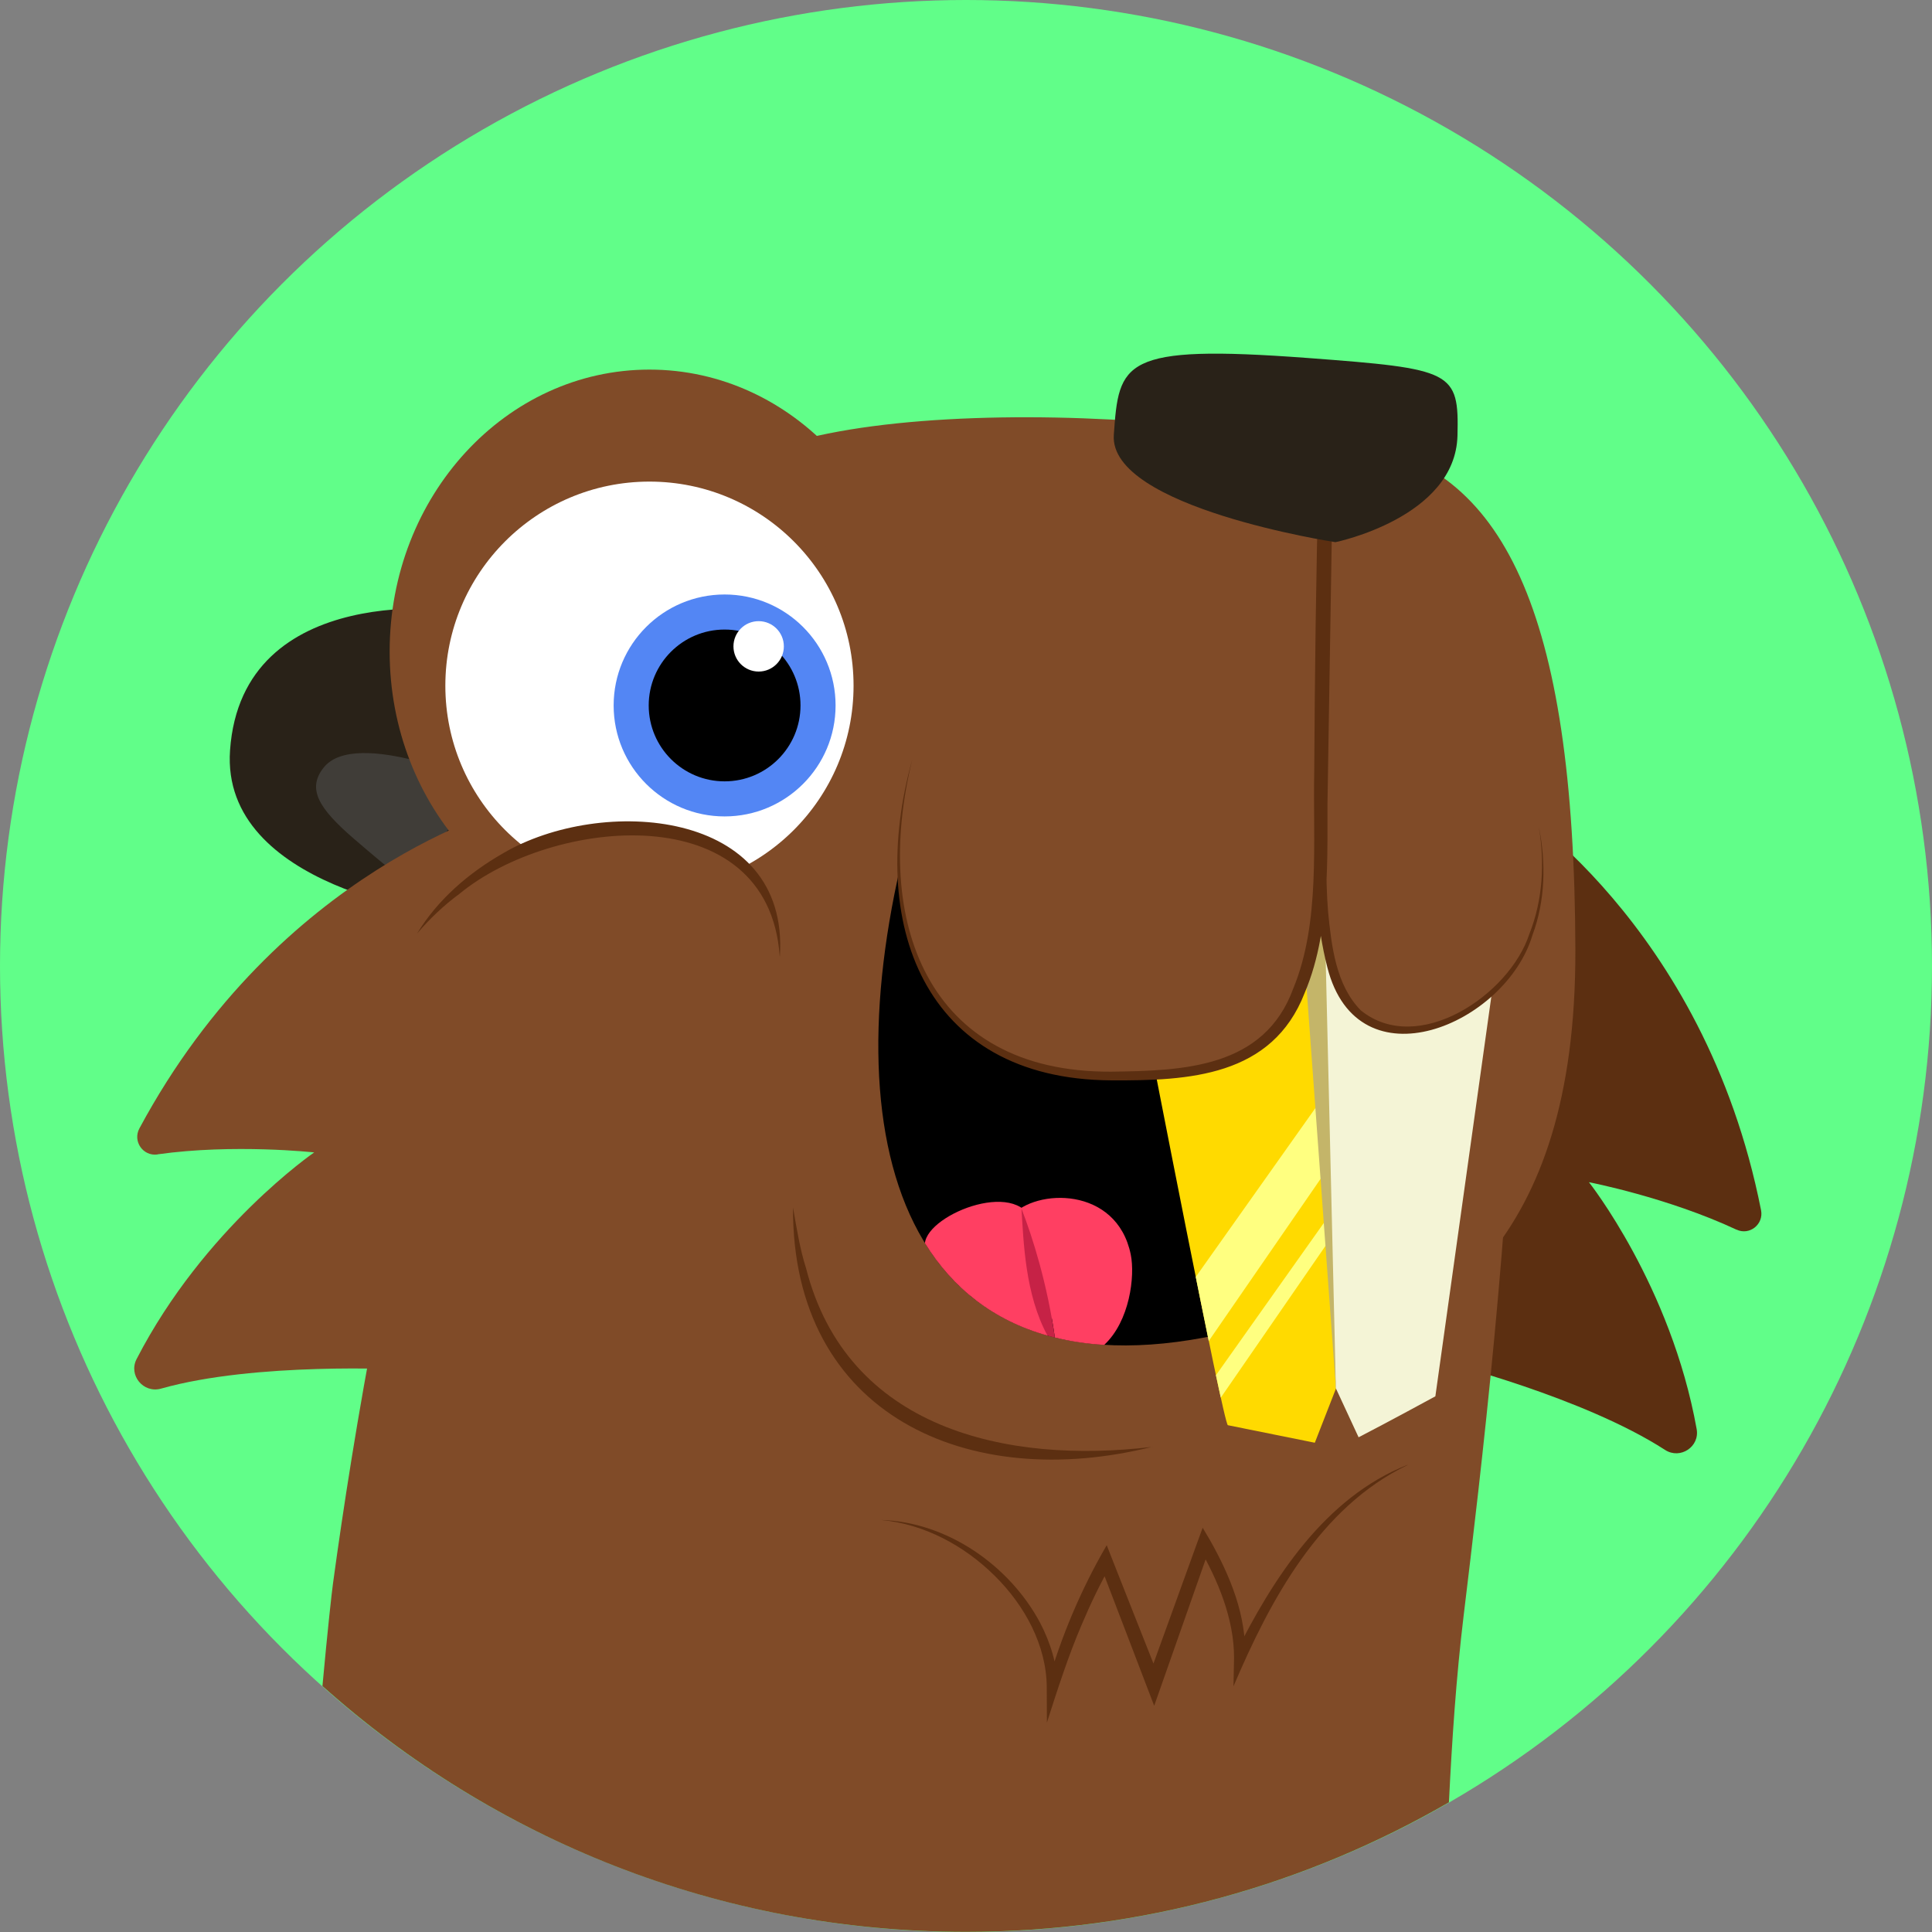 <?xml version="1.0" encoding="UTF-8"?>
<svg id="Layer_2" data-name="Layer 2" xmlns="http://www.w3.org/2000/svg" viewBox="0 0 131.1 131.1">
  <rect x="0" y="0" width="131.1" height="131.1" fill="#808080" stroke="none"/>
  <defs>
    <style>
      .cls-1 {
        fill: #c62246;
      }

      .cls-2 {
        fill: #f4f4d6;
      }

      .cls-3 {
        fill: #ffff80;
      }

      .cls-4 {
        fill: #ffda00;
      }

      .cls-5 {
        fill: #fff;
      }

      .cls-6 {
        fill: #c4b569;
      }

      .cls-7 {
        fill: #ff3f62;
      }

      .cls-8 {
        fill: #5386f4;
      }

      .cls-9 {
        fill: #5c2f11;
      }

      .cls-10 {
        fill: #61fe89;
      }

      .cls-11 {
        fill: #292218;
      }

      .cls-12 {
        fill: #804b28;
      }

      .cls-13 {
        fill: #403d38;
      }
    </style>
  </defs>
  <g id="Layer_1-2" data-name="Layer 1">
    <g>
      <circle class="cls-10" cx="65.55" cy="65.55" r="65.55"/>
      <g>
        <path class="cls-9" d="M117.83,83.44c-4.68-2.19-10.01-3.22-10.01-3.22,0,0,5.56,7.01,7.31,16.75.22,1.2-1.11,2.08-2.14,1.42-5.55-3.59-15.08-5.98-15.08-5.98l4.27-38.1s13.47,8.31,17.32,27.81c.19.96-.78,1.73-1.66,1.32Z"/>
        <path class="cls-11" d="M30.12,62.04c11.46-6.5,6.25-18.87,2.1-20.4-1.09-.4-15.8-2.25-16.61,9.27-.66,9.39,14.51,11.13,14.51,11.13Z"/>
        <path class="cls-13" d="M32.83,53.22s-8.69-3.89-10.87-1.13c-1.16,1.46-.3,2.79,2.06,4.83,2.65,2.28,3.57,2.95,3.57,2.95l5.25-6.65Z"/>
        <ellipse class="cls-12" cx="44.07" cy="44.21" rx="17.63" ry="19.13"/>
        <path class="cls-12" d="M96.36,32.8c-6.26-4.73-39.02-6.75-46.9-.87-16.35,12.19-24.14,55.52-26.86,75.49-.09.64-.37,3.18-.72,6.99,11.59,10.37,26.89,16.68,43.67,16.68,11.94,0,23.13-3.21,32.77-8.79.21-4.24.49-8.46,1-12.68,2.31-19.08,8.2-68.39-2.96-76.83Z"/>
        <path class="cls-12" d="M10.69,78.33c5.18-.73,10.63-.13,10.63-.13,0,0-7.46,5.12-12.05,14.02-.57,1.1.46,2.34,1.65,2.01,6.43-1.82,16.36-1.3,16.36-1.3l7.2-38.11s-15.5,4.03-25.02,21.75c-.47.87.24,1.9,1.22,1.77Z"/>
        <path class="cls-9" d="M78.21,98.17c-12.45,3.13-24.46-2.1-24.4-16.24.25,1.4.46,2.8.89,4.14,2.79,10.9,13.6,13.3,23.5,12.11h0Z"/>
        <g>
          <circle class="cls-5" cx="44.07" cy="46.53" r="13.85"/>
          <g>
            <circle class="cls-8" cx="49.17" cy="47.87" r="7.53"/>
            <circle cx="49.17" cy="47.87" r="5.15"/>
            <circle class="cls-5" cx="51.48" cy="43.86" r="1.71"/>
          </g>
        </g>
        <path class="cls-9" d="M95.52,99.41c-5.96,2.86-9.34,9.18-11.82,15.02,0,0,.04-1.94.04-1.94,0-2.64-1.09-5.26-2.4-7.52,0,0,.8-.09.8-.09-.25.71-3.7,10.54-3.82,10.87-.18-.5-3.42-8.91-3.71-9.69,0,0,.81.07.81.07-.76,1.31-1.43,2.72-2.03,4.14-.89,2.07-1.66,4.46-2.35,6.62,0,0-.01-2.38-.01-2.38-.01-2.85-1.49-5.57-3.54-7.59-2.06-2.04-4.78-3.51-7.71-3.78,4.46.13,8.71,3.06,10.8,6.98.7,1.34,1.16,2.83,1.21,4.38,0,0-.74-.1-.74-.1.95-3.34,2.3-6.54,4.05-9.55-.09-.2,3.58,9.07,3.66,9.27,0,0-.94.01-.94.01l3.46-9.56.33-.9.48.81c1.39,2.46,2.5,5.14,2.4,8.03,0,0-.72-.17-.72-.17,2.58-5.21,6.13-10.73,11.74-12.94h0Z"/>
        <g>
          <path class="cls-12" d="M52.91,64.89s.57-9.61-11.78-8.6c-8.67.71-12.83,7.06-12.83,7.06"/>
          <path class="cls-9" d="M52.91,64.89c-.77-10.91-15.43-9.43-21.73-4.24-1.06.78-2.02,1.69-2.88,2.7,1.39-2.29,3.49-4.11,5.84-5.45,6.64-3.91,19.44-3.06,18.78,6.99h0Z"/>
        </g>
        <path class="cls-12" d="M67.02,33.49c5.59-4.55,7.71-6.13,24.98-3.42,9.91,1.56,14.85,11.2,14.9,34.42.04,20.26-9.63,25.37-18.21,29.21-5.68,2.54-22.71,8.52-30.93-7.47-8.88-17.27,2.84-47.52,9.26-52.75Z"/>
        <g>
          <path d="M100.43,61.04c-.83,10.03-.37,26.29-18.7,29.72-20.31,3.81-25.53-13.15-20.15-33.96"/>
          <g>
            <path class="cls-4" d="M90.65,94.21l-1.11-29.96-11.66,5.84s5.14,26.57,5.44,26.62c.21.04,3.78.76,5.9,1.19l1.44-3.69Z"/>
            <path class="cls-2" d="M90.65,94.21l1.54,3.32c1.96-1.01,5.21-2.78,5.21-2.78l4.09-29.21-11.96-1.3,1.11,29.96Z"/>
            <g>
              <path class="cls-3" d="M89.91,74.27l-8.77,12.38c.31,1.54.61,3.02.88,4.35l8.07-11.7-.19-5.03Z"/>
              <path class="cls-3" d="M90.27,84.07l-.06-1.62-7.7,10.87c.12.57.23,1.07.33,1.52l7.43-10.77Z"/>
            </g>
          </g>
          <g>
            <path class="cls-7" d="M62.77,84.37c1.88,3.04,4.63,5.23,8.31,6.26,1.15-3.42-.42-5.27-.93-7.35-.65-3.48-7.19-.96-7.39,1.09Z"/>
            <path class="cls-7" d="M68.64,82.52c1.54,1.36,2.43,4.64,2.94,8.24,1.04.26,2.16.43,3.35.5,1.73-1.61,2.1-4.66,1.8-6.13-.95-4.66-6.48-4.49-8.1-2.61Z"/>
            <path class="cls-1" d="M69.31,81.98c.15,2.27.24,5.84,1.77,8.65.16.05.33.09.5.13-.51-3.59-1.48-6.74-2.28-8.78Z"/>
          </g>
          <polyline class="cls-6" points="89.9 62.7 88.36 62.93 90.65 94.21"/>
        </g>
        <path class="cls-12" d="M61.89,51.6c-1.73,6.17-3.32,24.74,19.84,20.93,5.73-.94,7.89-6.45,7.89-14.48,0-10.67.34-25.84.34-25.84,0,0-.34,17.99-.34,25.84,0,9.51,2.25,12.29,6.56,11.78,5-.59,9.7-5.9,8.26-13.73"/>
        <path class="cls-9" d="M61.89,51.6c-2.65,10.8.93,21.19,13.51,21.12,4.93-.06,10.39-.25,12.36-5.65,1.85-4.47,1.32-9.99,1.42-14.75.04-6.71.12-13.41.3-20.12l.96.02-.24,14.84-.12,7.42c-.05,2.48-.16,4.95.04,7.39.23,2.32.53,4.98,2.22,6.69,3.86,3.14,10.09-1.03,11.44-5.19.91-2.28,1.05-4.84.64-7.27.49,2.42.45,5-.43,7.35-1.81,6.08-11.85,10.36-13.92,2.19-1.47-5.69-.64-12.75-.76-18.59,0,0,.16-14.86.16-14.86l.96.02-.33,20.1c-.12,4.9.39,10.45-1.57,15.07-2.21,5.68-7.86,5.96-13.14,5.93-12.8-.08-16.55-10.76-13.5-21.72h0Z"/>
        <path class="cls-11" d="M88.71,24.29c9.88.74,10.3.89,10.19,5.28-.15,5.56-8.28,7.22-8.28,7.22,0,0-15.38-2.34-15.04-7.28.35-4.94.51-6.16,13.13-5.22Z"/>
        <path class="cls-12" d="M28.81,40.8s3.94-9.93,14.32-10.38c10.38-.45,14.95,9.22,14.95,9.22,0,0-5.78-8.73-14.55-8.37-8.77.36-14.71,9.53-14.71,9.53Z"/>
      </g>
    </g>
  </g>
</svg>